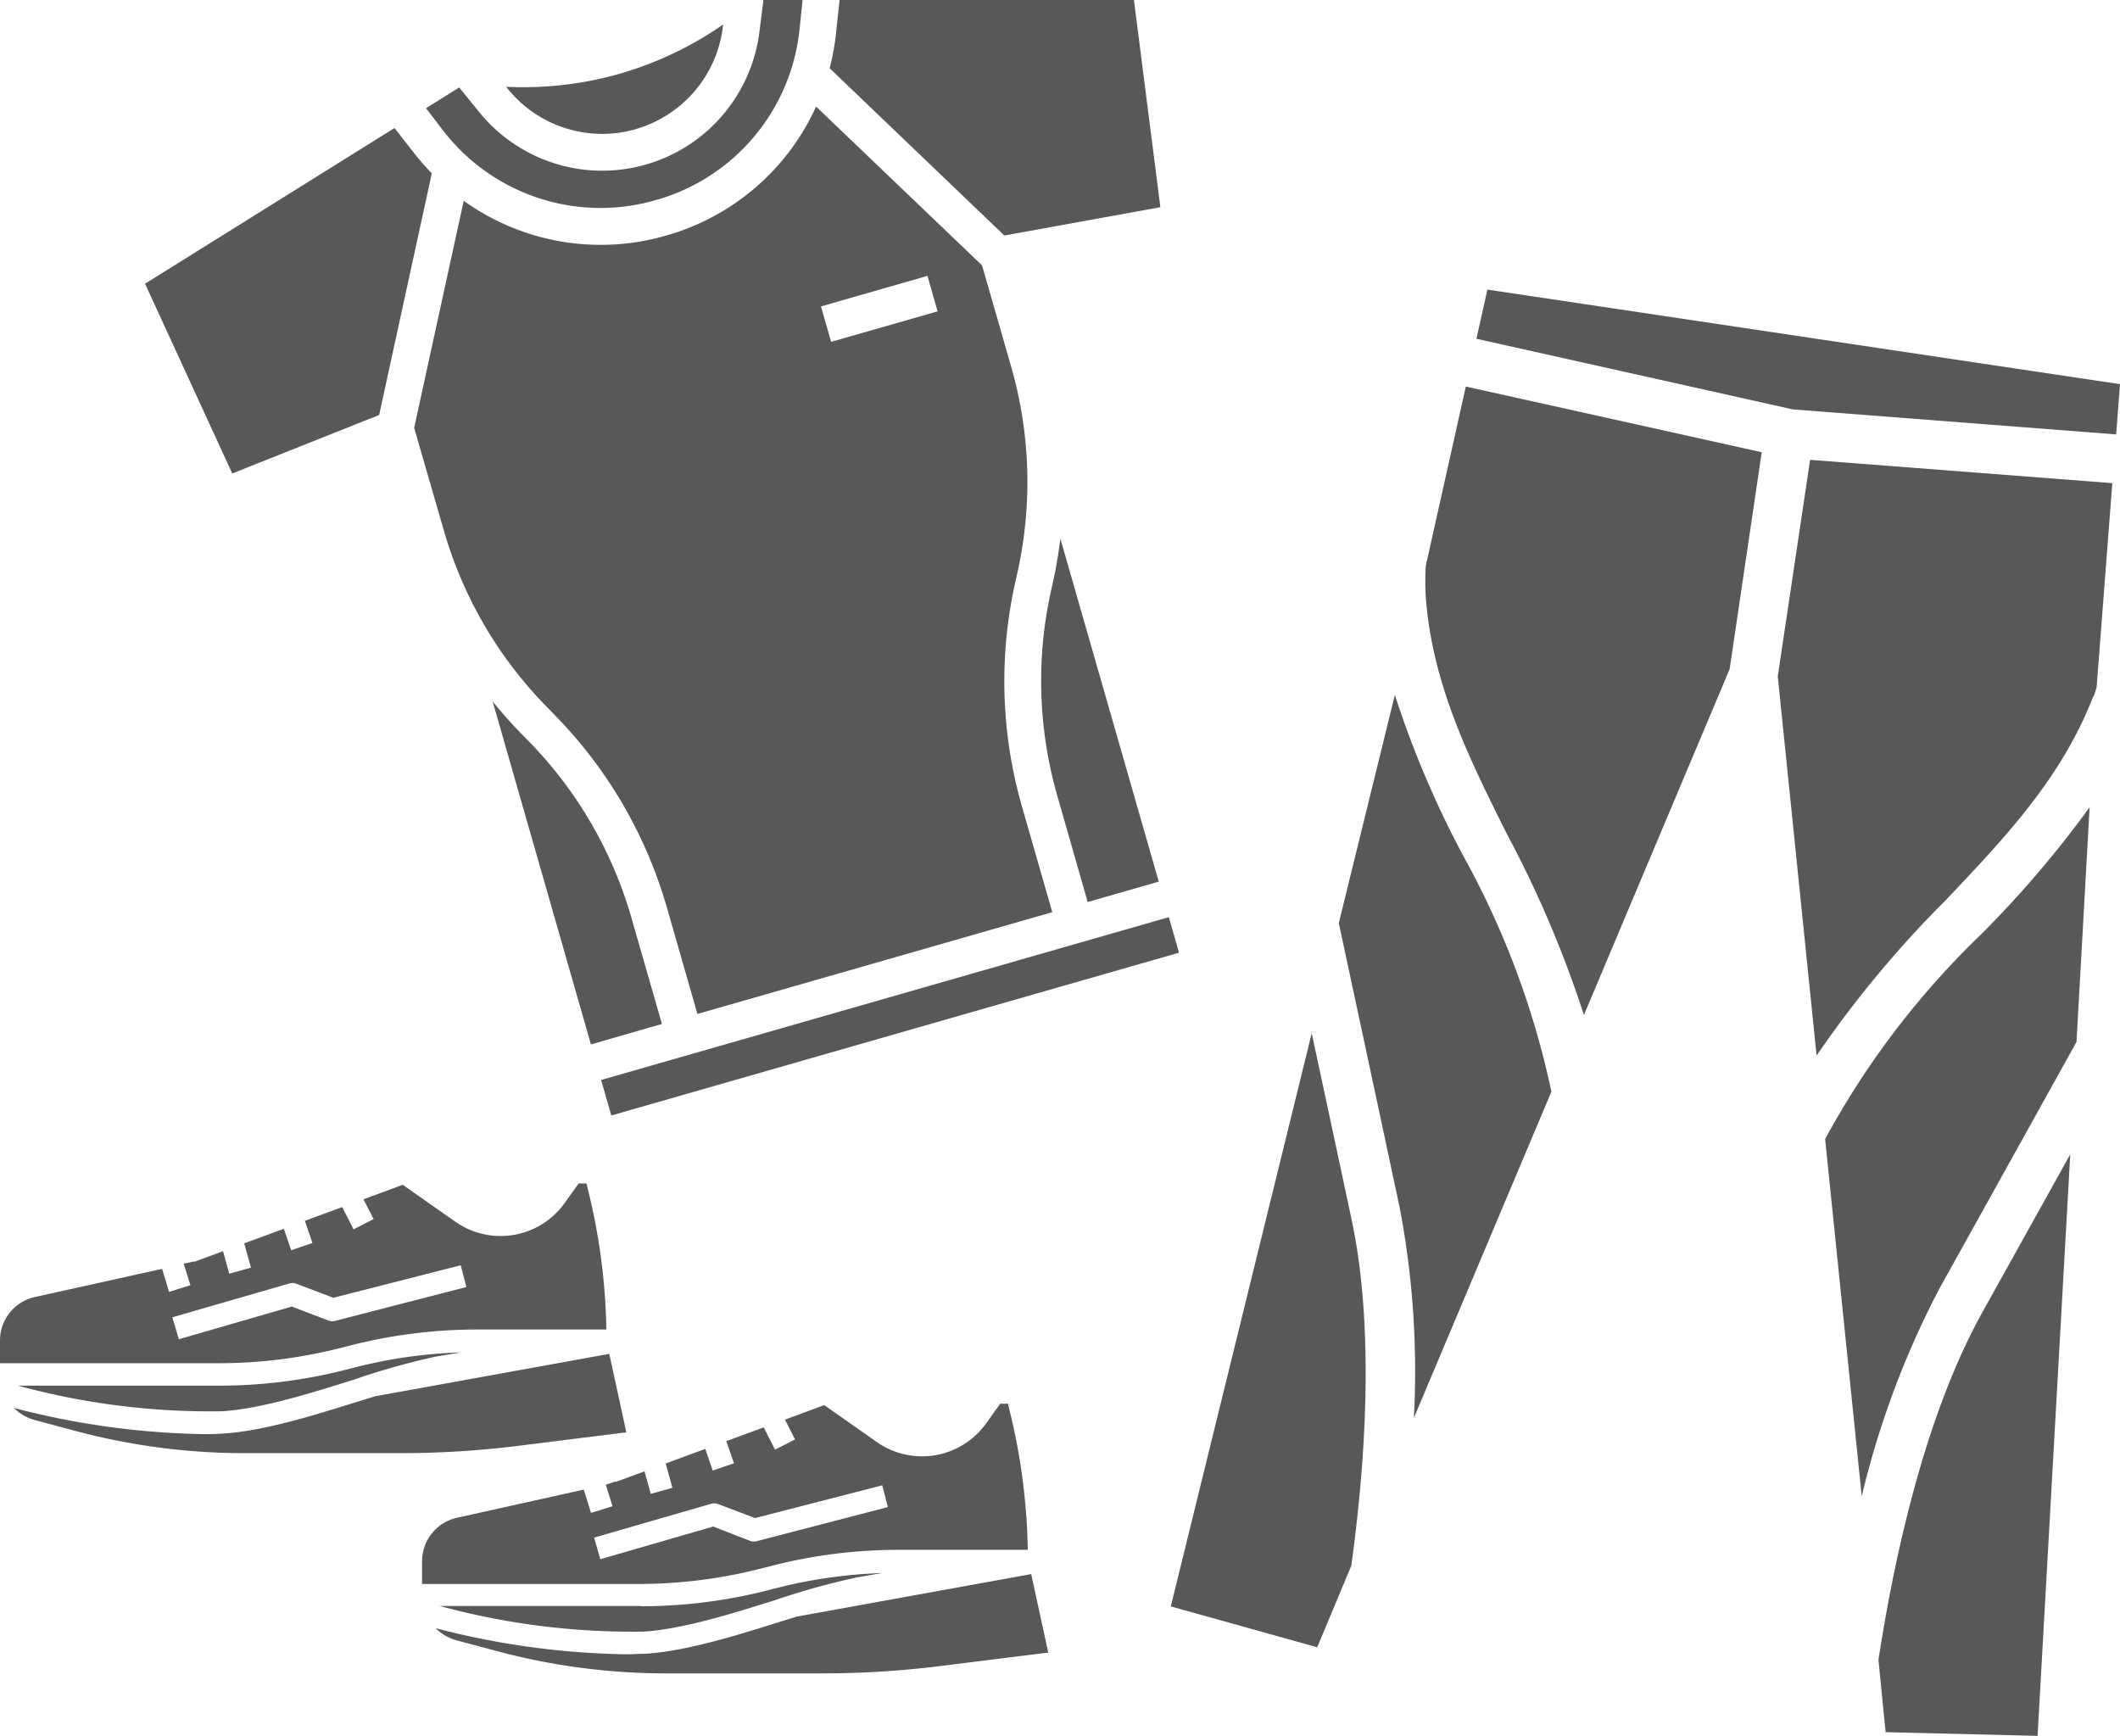 <svg xmlns="http://www.w3.org/2000/svg" viewBox="0 0 248.47 203.45"><defs><style>.cls-1{fill:#57585a;}</style></defs><g id="Ebene_2" data-name="Ebene 2"><g id="Ebene_1-2" data-name="Ebene 1"><rect class="cls-1" x="69.71" y="116.94" width="69.22" height="4.33" transform="translate(-28.79 33.37) rotate(-16)"/><path class="cls-1" d="M74.51,15.13A14.25,14.25,0,0,0,84.71,3.22l.05-.35A41.34,41.34,0,0,1,72.64,8.64a41.29,41.29,0,0,1-13.32,1.53l.22.27a14.24,14.24,0,0,0,15,4.69"/><path class="cls-1" d="M48.53,17.94,46.24,15,17,33.25,27.22,55.49l17.22-6.86,6.17-28.32a29.38,29.38,0,0,1-2.08-2.37"/><path class="cls-1" d="M76.9,23.44A23.26,23.26,0,0,0,93.72,3.32L94.06,0H89.48L89,3.77A18.57,18.57,0,0,1,68.26,19.86a18.59,18.59,0,0,1-12.07-6.69l-2.37-2.92-3.89,2.43,2,2.61A23.28,23.28,0,0,0,76.9,23.44"/><path class="cls-1" d="M74,107.54A48.83,48.83,0,0,0,61.85,86.75l-.8-.82c-1.16-1.18-2.26-2.44-3.31-3.73l11.52,40.2L77.58,120Z"/><path class="cls-1" d="M98.4,0,98,3.74A28.48,28.48,0,0,1,97.24,8L117.71,27.6,136,24.28,132.9,0Z"/><path class="cls-1" d="M109.89,36.49,97.41,40.06l-1.19-4.15,12.48-3.58ZM78.09,27.6a27.53,27.53,0,0,1-23.74-4.07L48.54,50.14,52,62.1A48.75,48.75,0,0,0,64.13,82.89l.8.82a53.17,53.17,0,0,1,13.23,22.64l3.58,12.48,41.59-11.93-3.58-12.48A53.13,53.13,0,0,1,119,68.21l.25-1.12A48.93,48.93,0,0,0,118.52,43L115.1,31.1,95.65,12.49A27.53,27.53,0,0,1,78.09,27.6"/><path class="cls-1" d="M123.2,69.16a48.82,48.82,0,0,0,.71,24.07l3.57,12.48,8.33-2.39-11.53-40.2c-.21,1.65-.47,3.29-.83,4.92Z"/><path class="cls-1" d="M69.63,180.2l13.66-3.95a1.31,1.31,0,0,1,.83,0l4.38,1.66,14.9-3.84.66,2.55L88.75,180.6a1.34,1.34,0,0,1-.79,0L83.6,178.9l-13.24,3.83ZM89,183.87l1.77-.45a60,60,0,0,1,14.56-1.79h15.13a73.11,73.11,0,0,0-2.18-16.52l-.14-.6h-.92l-1.65,2.31a9.23,9.23,0,0,1-12.77,2.2l-6.2-4.35-4.6,1.7,1.18,2.32-2.34,1.2-1.33-2.61-4.38,1.61.89,2.6-2.49.85-.87-2.54-4.64,1.71.79,2.85-2.54.71-.73-2.64-3.31,1.22-.17,0L71,174l.79,2.52-2.52.78-.85-2.73-14.85,3.3a5.21,5.21,0,0,0-4.1,5.13v2.63H75.11A57.86,57.86,0,0,0,89,183.87"/><path class="cls-1" d="M93.34,189.46c-.54.18-1.08.34-1.64.51-5.24,1.65-11.18,3.53-16.08,3.84-.69,0-1.45.06-2.26.06a93.27,93.27,0,0,1-22.3-3.06,5.46,5.46,0,0,0,2.47,1.43l4.76,1.27a76.63,76.63,0,0,0,19.81,2.6H96.45a111.77,111.77,0,0,0,13.68-.85l12.73-1.59-2-9.2Z"/><path class="cls-1" d="M75.11,188.21H51.54a85.77,85.77,0,0,0,23.91,3c4.59-.29,10.37-2.11,15.47-3.71a86.36,86.36,0,0,1,9.51-2.64l2.95-.51A58,58,0,0,0,91.44,186l-1.77.45a60,60,0,0,1-14.56,1.79"/><path class="cls-1" d="M163.48,81.44l-6.57,26.74.46,2.14c1.93,9,4.38,20.42,6.69,31.27a102.32,102.32,0,0,1,1.65,24.58l16.12-38.24a99.62,99.62,0,0,0-10.3-27.57,115.51,115.51,0,0,1-8.05-18.92"/><path class="cls-1" d="M153.78,120.91l-16.56,67.35,17.16,4.79,4-9.57c1.57-11.4,2.83-27.57,0-40.71-1.57-7.34-3.18-14.92-4.68-21.86"/><polygon class="cls-1" points="248.47 45.02 174.33 33.94 173.04 39.7 210.13 47.98 248.02 50.91 248.47 45.02"/><path class="cls-1" d="M167.1,66.33a34.14,34.14,0,0,0,0,3.59c.76,10.23,5,18.79,9.54,27.87a130.22,130.22,0,0,1,9,21.16l17.08-40.54L206.48,53,171.8,45.3Z"/><path class="cls-1" d="M245.37,81.62c.14-.34.25-.7.36-1.06l1.84-23.94-35.42-2.73-3.79,25.37,4.55,44.45A126.51,126.51,0,0,1,228,105.54c7-7.38,13.62-14.34,17.33-23.92"/><path class="cls-1" d="M242.64,135.28c-3.29,5.92-6.86,12.34-10.32,18.54-6.75,12.17-10.33,28.77-12.16,40.7L221,203l17.81.43Z"/><path class="cls-1" d="M243.37,122.14l1.54-27.54a124.44,124.44,0,0,1-12.71,14.89,98.08,98.08,0,0,0-18.29,24l4.29,41.86a104.62,104.62,0,0,1,9.1-24.33c5.62-10.1,11.55-20.77,16.07-28.91"/><path class="cls-1" d="M20.2,154.38l13.66-3.95a1.31,1.31,0,0,1,.83,0l4.38,1.66L54,148.28l.66,2.55-15.31,3.95a1.34,1.34,0,0,1-.79,0l-4.36-1.66-13.24,3.83Zm19.4,3.67,1.78-.45a60,60,0,0,1,14.55-1.79H71.07a73.12,73.12,0,0,0-2.19-16.52l-.14-.6h-.92L66.17,141a9.23,9.23,0,0,1-12.77,2.2l-6.2-4.35-4.6,1.7,1.19,2.32-2.35,1.2-1.33-2.61-4.38,1.61.89,2.6-2.49.85L33.27,144l-4.65,1.71.79,2.85-2.54.71-.73-2.64-3.3,1.22-.18,0-1.13.25.79,2.52-2.51.78L19,148.7,4.1,152A5.21,5.21,0,0,0,0,157.13v2.63H25.68a57.79,57.79,0,0,0,13.92-1.71"/><path class="cls-1" d="M43.92,163.64l-1.64.51C37,165.8,31.09,167.68,26.19,168c-.69.05-1.45.07-2.26.07A93.27,93.27,0,0,1,1.63,165a5.49,5.49,0,0,0,2.48,1.43l4.75,1.27a76.71,76.71,0,0,0,19.82,2.6H47a111.77,111.77,0,0,0,13.68-.85l12.73-1.59-2-9.2Z"/><path class="cls-1" d="M25.68,162.39H2.11a85.79,85.79,0,0,0,23.92,3c4.58-.29,10.36-2.11,15.46-3.71A84.2,84.2,0,0,1,51,159l3-.51A57.14,57.14,0,0,0,42,160.15l-1.78.45a60,60,0,0,1-14.56,1.79"/></g></g></svg>